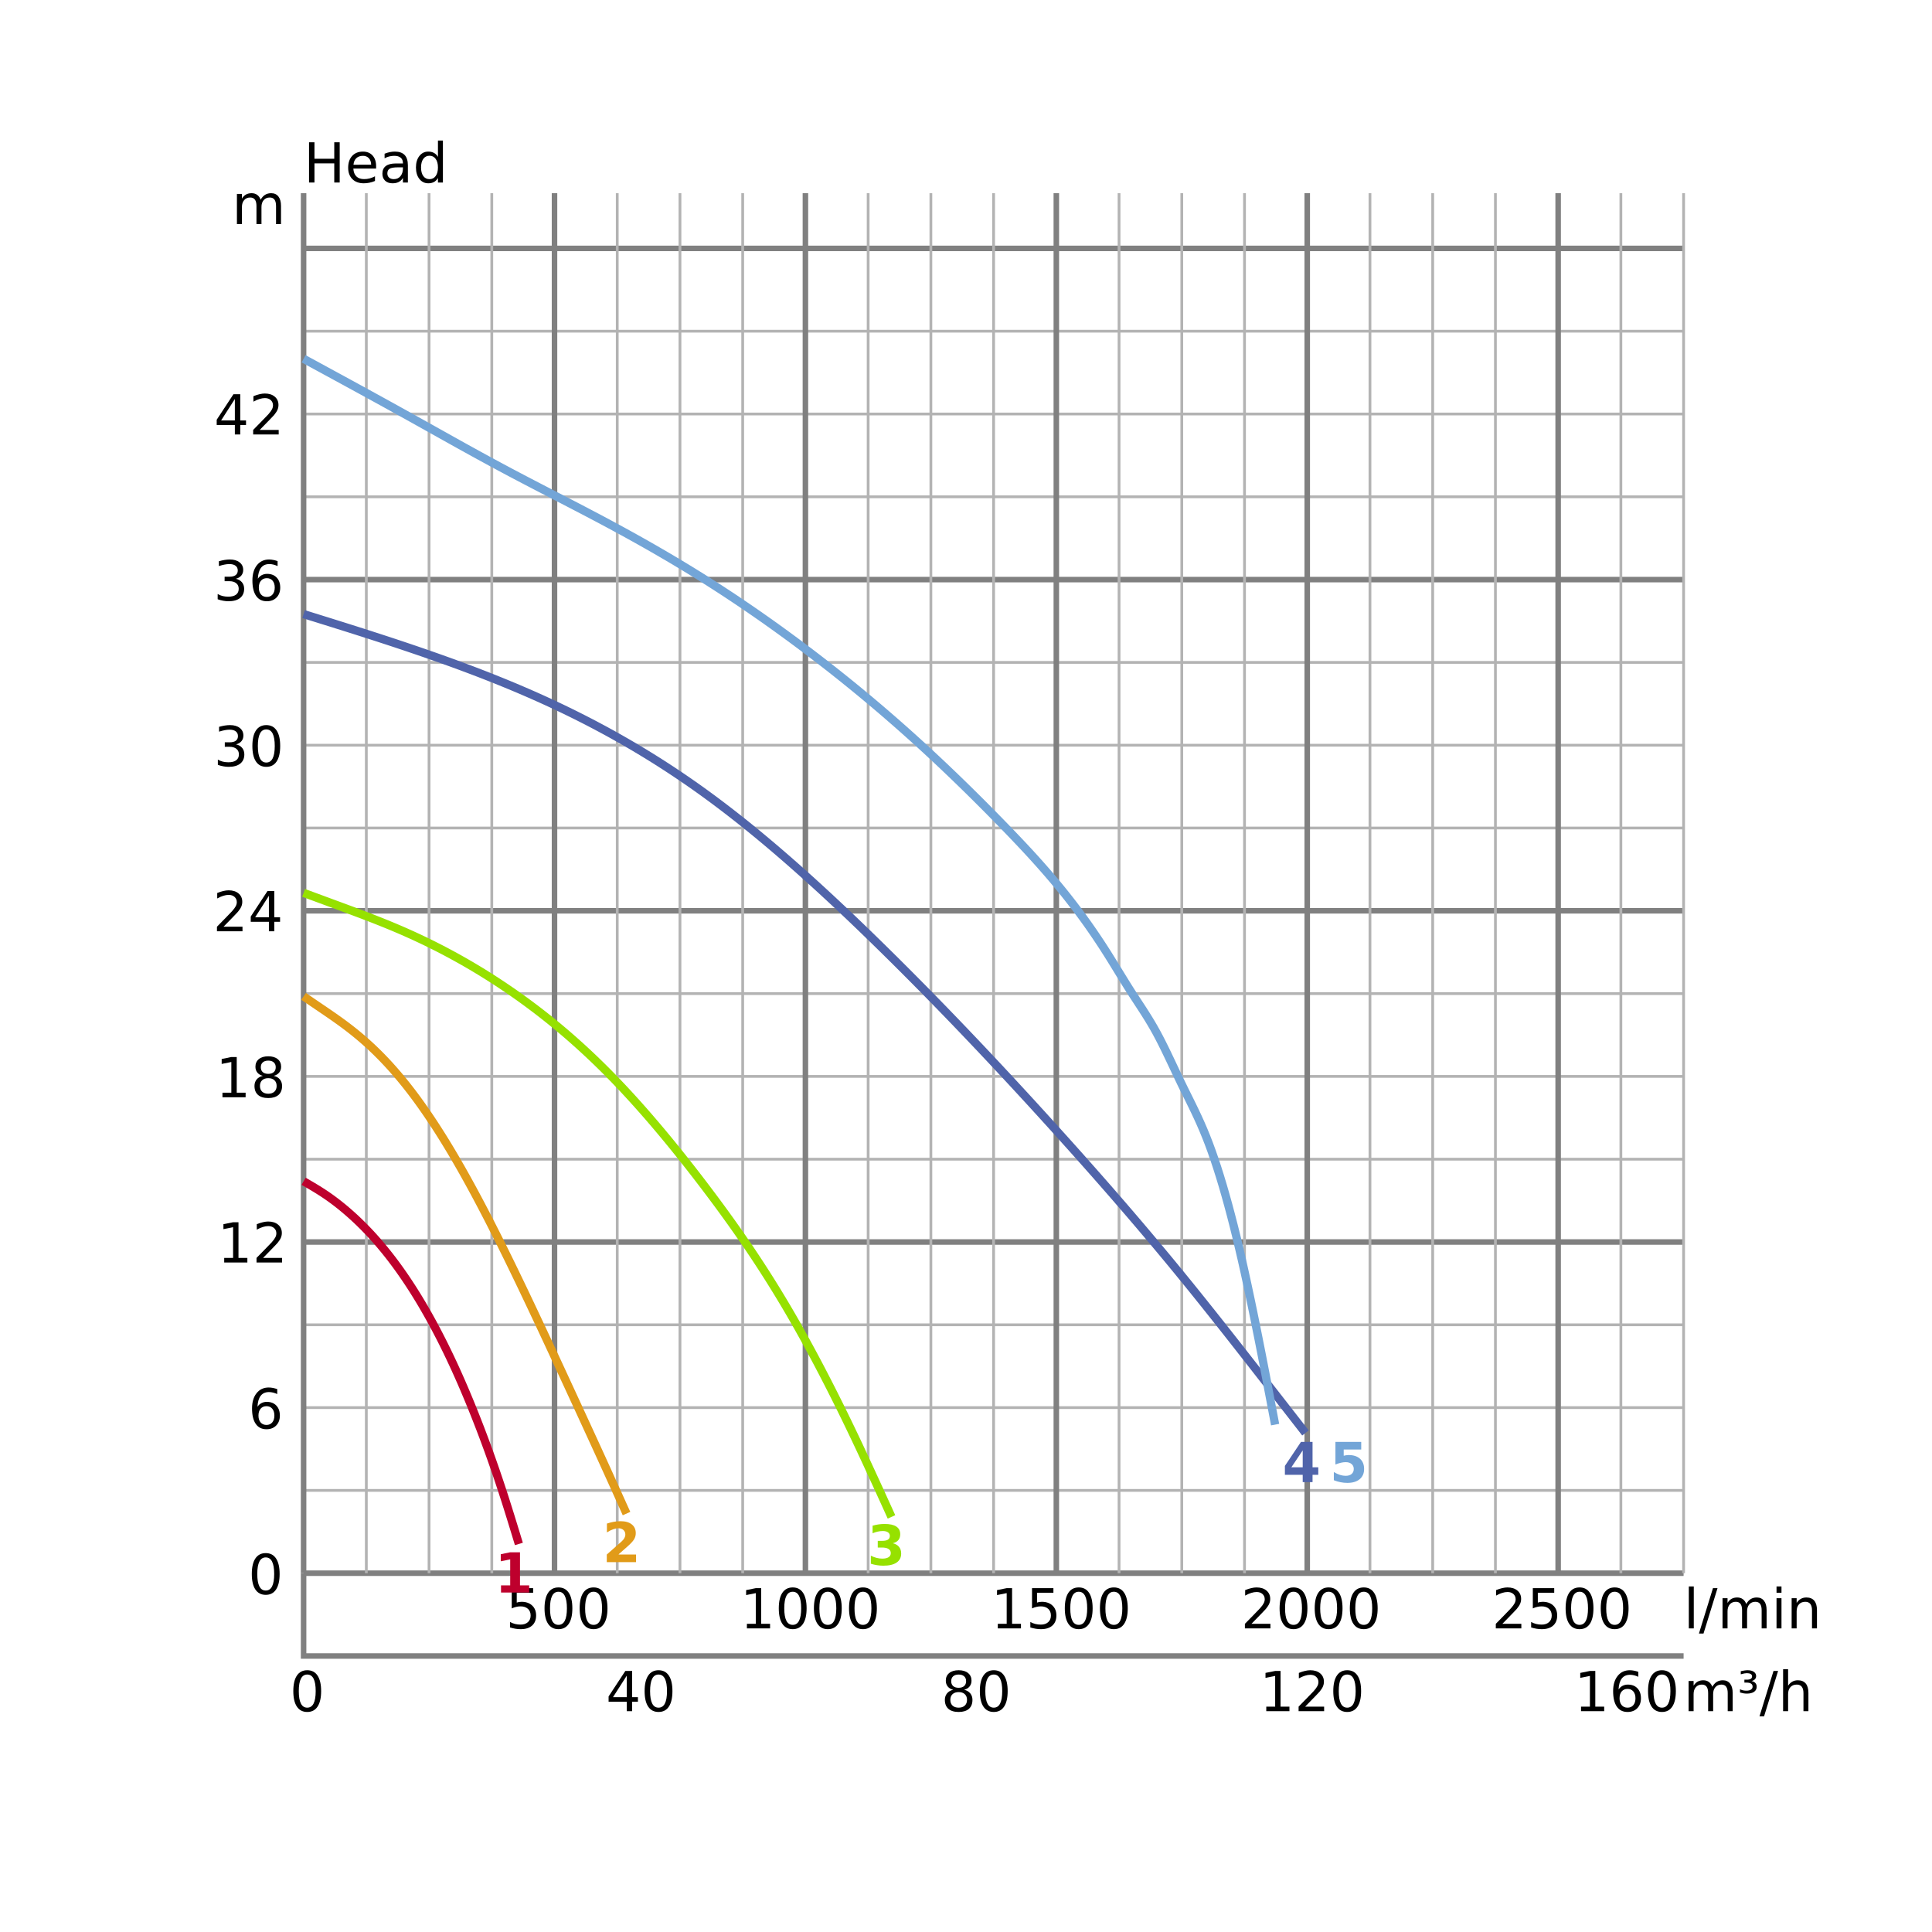 <?xml version="1.0" encoding="UTF-8"?>
<svg xmlns="http://www.w3.org/2000/svg" xmlns:xlink="http://www.w3.org/1999/xlink" width="700pt" height="700pt" viewBox="0 0 700 700" version="1.1">
<defs>
<g>
<symbol overflow="visible" id="glyph0-0">
<path style="stroke:none;" d="M 1 3.531 L 1 -14.109 L 11 -14.109 L 11 3.531 Z M 2.125 2.422 L 9.891 2.422 L 9.891 -12.984 L 2.125 -12.984 Z M 2.125 2.422 "/>
</symbol>
<symbol overflow="visible" id="glyph0-1">
<path style="stroke:none;" d="M 1.969 -14.578 L 3.938 -14.578 L 3.938 -8.609 L 11.109 -8.609 L 11.109 -14.578 L 13.078 -14.578 L 13.078 0 L 11.109 0 L 11.109 -6.938 L 3.938 -6.938 L 3.938 0 L 1.969 0 Z M 1.969 -14.578 "/>
</symbol>
<symbol overflow="visible" id="glyph0-2">
<path style="stroke:none;" d="M 11.234 -5.922 L 11.234 -5.047 L 2.984 -5.047 C 3.055 -3.805 3.426 -2.859 4.094 -2.203 C 4.758 -1.555 5.691 -1.234 6.891 -1.234 C 7.578 -1.234 8.242 -1.316 8.891 -1.484 C 9.535 -1.66 10.18 -1.914 10.828 -2.25 L 10.828 -0.562 C 10.18 -0.281 9.52 -0.07 8.844 0.062 C 8.164 0.207 7.477 0.281 6.781 0.281 C 5.031 0.281 3.645 -0.223 2.625 -1.234 C 1.613 -2.254 1.109 -3.629 1.109 -5.359 C 1.109 -7.148 1.586 -8.57 2.547 -9.625 C 3.516 -10.676 4.82 -11.203 6.469 -11.203 C 7.938 -11.203 9.098 -10.727 9.953 -9.781 C 10.805 -8.832 11.234 -7.547 11.234 -5.922 Z M 9.438 -6.453 C 9.426 -7.43 9.148 -8.211 8.609 -8.797 C 8.078 -9.379 7.367 -9.672 6.484 -9.672 C 5.484 -9.672 4.68 -9.391 4.078 -8.828 C 3.473 -8.266 3.125 -7.469 3.031 -6.438 Z M 9.438 -6.453 "/>
</symbol>
<symbol overflow="visible" id="glyph0-3">
<path style="stroke:none;" d="M 6.859 -5.5 C 5.398 -5.5 4.391 -5.332 3.828 -5 C 3.273 -4.664 3 -4.098 3 -3.297 C 3 -2.66 3.207 -2.156 3.625 -1.781 C 4.051 -1.406 4.625 -1.219 5.344 -1.219 C 6.344 -1.219 7.141 -1.57 7.734 -2.281 C 8.336 -2.988 8.641 -3.926 8.641 -5.094 L 8.641 -5.5 Z M 10.438 -6.234 L 10.438 0 L 8.641 0 L 8.641 -1.656 C 8.234 -1 7.723 -0.508 7.109 -0.188 C 6.492 0.125 5.742 0.281 4.859 0.281 C 3.742 0.281 2.852 -0.031 2.188 -0.656 C 1.531 -1.289 1.203 -2.133 1.203 -3.188 C 1.203 -4.414 1.613 -5.344 2.438 -5.969 C 3.258 -6.594 4.488 -6.906 6.125 -6.906 L 8.641 -6.906 L 8.641 -7.078 C 8.641 -7.91 8.367 -8.551 7.828 -9 C 7.285 -9.445 6.52 -9.672 5.531 -9.672 C 4.906 -9.672 4.297 -9.598 3.703 -9.453 C 3.117 -9.305 2.551 -9.082 2 -8.781 L 2 -10.438 C 2.656 -10.695 3.289 -10.891 3.906 -11.016 C 4.531 -11.141 5.133 -11.203 5.719 -11.203 C 7.301 -11.203 8.484 -10.789 9.266 -9.969 C 10.047 -9.145 10.438 -7.898 10.438 -6.234 Z M 10.438 -6.234 "/>
</symbol>
<symbol overflow="visible" id="glyph0-4">
<path style="stroke:none;" d="M 9.078 -9.281 L 9.078 -15.203 L 10.875 -15.203 L 10.875 0 L 9.078 0 L 9.078 -1.641 C 8.703 -0.992 8.223 -0.508 7.641 -0.188 C 7.066 0.125 6.379 0.281 5.578 0.281 C 4.254 0.281 3.176 -0.242 2.344 -1.297 C 1.52 -2.348 1.109 -3.734 1.109 -5.453 C 1.109 -7.172 1.52 -8.555 2.344 -9.609 C 3.176 -10.672 4.254 -11.203 5.578 -11.203 C 6.379 -11.203 7.066 -11.039 7.641 -10.719 C 8.223 -10.406 8.703 -9.926 9.078 -9.281 Z M 2.953 -5.453 C 2.953 -4.141 3.223 -3.102 3.766 -2.344 C 4.316 -1.594 5.066 -1.219 6.016 -1.219 C 6.961 -1.219 7.707 -1.594 8.25 -2.344 C 8.801 -3.102 9.078 -4.141 9.078 -5.453 C 9.078 -6.773 8.801 -7.812 8.25 -8.562 C 7.707 -9.32 6.961 -9.703 6.016 -9.703 C 5.066 -9.703 4.316 -9.32 3.766 -8.562 C 3.223 -7.812 2.953 -6.773 2.953 -5.453 Z M 2.953 -5.453 "/>
</symbol>
<symbol overflow="visible" id="glyph0-5">
<path style="stroke:none;" d="M 6.359 -13.281 C 5.336 -13.281 4.57 -12.781 4.062 -11.781 C 3.551 -10.781 3.297 -9.281 3.297 -7.281 C 3.297 -5.281 3.551 -3.781 4.062 -2.781 C 4.57 -1.781 5.336 -1.281 6.359 -1.281 C 7.379 -1.281 8.145 -1.781 8.656 -2.781 C 9.164 -3.781 9.422 -5.281 9.422 -7.281 C 9.422 -9.281 9.164 -10.781 8.656 -11.781 C 8.145 -12.781 7.379 -13.281 6.359 -13.281 Z M 6.359 -14.844 C 7.992 -14.844 9.238 -14.195 10.094 -12.906 C 10.957 -11.613 11.391 -9.738 11.391 -7.281 C 11.391 -4.82 10.957 -2.945 10.094 -1.656 C 9.238 -0.363 7.992 0.281 6.359 0.281 C 4.723 0.281 3.473 -0.363 2.609 -1.656 C 1.742 -2.945 1.312 -4.82 1.312 -7.281 C 1.312 -9.738 1.742 -11.613 2.609 -12.906 C 3.473 -14.195 4.723 -14.844 6.359 -14.844 Z M 6.359 -14.844 "/>
</symbol>
<symbol overflow="visible" id="glyph0-6">
<path style="stroke:none;" d="M 6.609 -8.078 C 5.723 -8.078 5.02 -7.773 4.5 -7.172 C 3.977 -6.566 3.719 -5.734 3.719 -4.672 C 3.719 -3.629 3.977 -2.801 4.5 -2.188 C 5.02 -1.582 5.723 -1.281 6.609 -1.281 C 7.492 -1.281 8.191 -1.582 8.703 -2.188 C 9.223 -2.801 9.484 -3.629 9.484 -4.672 C 9.484 -5.734 9.223 -6.566 8.703 -7.172 C 8.191 -7.773 7.492 -8.078 6.609 -8.078 Z M 10.516 -14.266 L 10.516 -12.469 C 10.023 -12.695 9.523 -12.875 9.016 -13 C 8.516 -13.125 8.016 -13.188 7.516 -13.188 C 6.211 -13.188 5.219 -12.742 4.531 -11.859 C 3.844 -10.984 3.453 -9.656 3.359 -7.875 C 3.742 -8.445 4.223 -8.883 4.797 -9.188 C 5.379 -9.488 6.02 -9.641 6.719 -9.641 C 8.188 -9.641 9.344 -9.191 10.188 -8.297 C 11.039 -7.41 11.469 -6.203 11.469 -4.672 C 11.469 -3.18 11.023 -1.984 10.141 -1.078 C 9.254 -0.172 8.078 0.281 6.609 0.281 C 4.922 0.281 3.629 -0.363 2.734 -1.656 C 1.836 -2.945 1.391 -4.82 1.391 -7.281 C 1.391 -9.582 1.938 -11.414 3.031 -12.781 C 4.125 -14.156 5.594 -14.844 7.438 -14.844 C 7.938 -14.844 8.438 -14.789 8.938 -14.688 C 9.445 -14.594 9.973 -14.453 10.516 -14.266 Z M 10.516 -14.266 "/>
</symbol>
<symbol overflow="visible" id="glyph0-7">
<path style="stroke:none;" d="M 2.484 -1.656 L 5.703 -1.656 L 5.703 -12.781 L 2.203 -12.078 L 2.203 -13.875 L 5.688 -14.578 L 7.656 -14.578 L 7.656 -1.656 L 10.875 -1.656 L 10.875 0 L 2.484 0 Z M 2.484 -1.656 "/>
</symbol>
<symbol overflow="visible" id="glyph0-8">
<path style="stroke:none;" d="M 3.844 -1.656 L 10.719 -1.656 L 10.719 0 L 1.469 0 L 1.469 -1.656 C 2.219 -2.438 3.238 -3.477 4.531 -4.781 C 5.82 -6.082 6.633 -6.926 6.969 -7.312 C 7.594 -8.02 8.031 -8.617 8.281 -9.109 C 8.531 -9.598 8.656 -10.082 8.656 -10.562 C 8.656 -11.332 8.383 -11.961 7.844 -12.453 C 7.301 -12.941 6.594 -13.188 5.719 -13.188 C 5.102 -13.188 4.453 -13.078 3.766 -12.859 C 3.078 -12.648 2.344 -12.328 1.562 -11.891 L 1.562 -13.875 C 2.352 -14.195 3.094 -14.438 3.781 -14.594 C 4.477 -14.758 5.113 -14.844 5.688 -14.844 C 7.195 -14.844 8.398 -14.461 9.297 -13.703 C 10.191 -12.953 10.641 -11.945 10.641 -10.688 C 10.641 -10.082 10.523 -9.508 10.297 -8.969 C 10.078 -8.438 9.672 -7.805 9.078 -7.078 C 8.922 -6.891 8.406 -6.344 7.531 -5.438 C 6.656 -4.539 5.426 -3.281 3.844 -1.656 Z M 3.844 -1.656 "/>
</symbol>
<symbol overflow="visible" id="glyph0-9">
<path style="stroke:none;" d="M 6.359 -6.922 C 5.422 -6.922 4.68 -6.672 4.141 -6.172 C 3.609 -5.672 3.344 -4.984 3.344 -4.109 C 3.344 -3.223 3.609 -2.531 4.141 -2.031 C 4.68 -1.531 5.422 -1.281 6.359 -1.281 C 7.297 -1.281 8.035 -1.531 8.578 -2.031 C 9.117 -2.539 9.391 -3.234 9.391 -4.109 C 9.391 -4.984 9.117 -5.672 8.578 -6.172 C 8.047 -6.672 7.305 -6.922 6.359 -6.922 Z M 4.391 -7.766 C 3.535 -7.973 2.875 -8.363 2.406 -8.938 C 1.938 -9.52 1.703 -10.227 1.703 -11.062 C 1.703 -12.227 2.113 -13.148 2.938 -13.828 C 3.77 -14.504 4.91 -14.844 6.359 -14.844 C 7.805 -14.844 8.941 -14.504 9.766 -13.828 C 10.598 -13.148 11.016 -12.227 11.016 -11.062 C 11.016 -10.227 10.773 -9.52 10.297 -8.938 C 9.828 -8.363 9.176 -7.973 8.344 -7.766 C 9.289 -7.547 10.031 -7.113 10.562 -6.469 C 11.094 -5.82 11.359 -5.035 11.359 -4.109 C 11.359 -2.691 10.926 -1.602 10.062 -0.844 C 9.195 -0.094 7.961 0.281 6.359 0.281 C 4.754 0.281 3.52 -0.094 2.656 -0.844 C 1.789 -1.602 1.359 -2.691 1.359 -4.109 C 1.359 -5.035 1.625 -5.82 2.156 -6.469 C 2.688 -7.113 3.43 -7.547 4.391 -7.766 Z M 3.656 -10.875 C 3.656 -10.125 3.891 -9.535 4.359 -9.109 C 4.836 -8.691 5.504 -8.484 6.359 -8.484 C 7.203 -8.484 7.863 -8.691 8.344 -9.109 C 8.82 -9.535 9.062 -10.125 9.062 -10.875 C 9.062 -11.633 8.82 -12.223 8.344 -12.641 C 7.863 -13.066 7.203 -13.281 6.359 -13.281 C 5.504 -13.281 4.836 -13.066 4.359 -12.641 C 3.891 -12.223 3.656 -11.633 3.656 -10.875 Z M 3.656 -10.875 "/>
</symbol>
<symbol overflow="visible" id="glyph0-10">
<path style="stroke:none;" d="M 7.562 -12.859 L 2.578 -5.078 L 7.562 -5.078 Z M 7.047 -14.578 L 9.516 -14.578 L 9.516 -5.078 L 11.609 -5.078 L 11.609 -3.438 L 9.516 -3.438 L 9.516 0 L 7.562 0 L 7.562 -3.438 L 0.984 -3.438 L 0.984 -5.344 Z M 7.047 -14.578 "/>
</symbol>
<symbol overflow="visible" id="glyph0-11">
<path style="stroke:none;" d="M 8.109 -7.859 C 9.055 -7.66 9.797 -7.238 10.328 -6.594 C 10.859 -5.957 11.125 -5.172 11.125 -4.234 C 11.125 -2.797 10.629 -1.68 9.641 -0.891 C 8.648 -0.109 7.242 0.281 5.422 0.281 C 4.805 0.281 4.176 0.219 3.531 0.094 C 2.883 -0.02 2.219 -0.195 1.531 -0.438 L 1.531 -2.344 C 2.07 -2.02 2.664 -1.773 3.312 -1.609 C 3.969 -1.453 4.648 -1.375 5.359 -1.375 C 6.598 -1.375 7.539 -1.617 8.188 -2.109 C 8.832 -2.598 9.156 -3.305 9.156 -4.234 C 9.156 -5.098 8.852 -5.77 8.25 -6.25 C 7.656 -6.738 6.82 -6.984 5.75 -6.984 L 4.047 -6.984 L 4.047 -8.609 L 5.828 -8.609 C 6.797 -8.609 7.535 -8.801 8.047 -9.188 C 8.555 -9.57 8.812 -10.129 8.812 -10.859 C 8.812 -11.609 8.547 -12.18 8.016 -12.578 C 7.492 -12.984 6.738 -13.188 5.75 -13.188 C 5.207 -13.188 4.625 -13.125 4 -13 C 3.383 -12.883 2.707 -12.707 1.969 -12.469 L 1.969 -14.219 C 2.719 -14.426 3.414 -14.582 4.062 -14.688 C 4.719 -14.789 5.336 -14.844 5.922 -14.844 C 7.422 -14.844 8.602 -14.5 9.469 -13.812 C 10.344 -13.133 10.781 -12.219 10.781 -11.062 C 10.781 -10.258 10.547 -9.578 10.078 -9.016 C 9.617 -8.461 8.961 -8.078 8.109 -7.859 Z M 8.109 -7.859 "/>
</symbol>
<symbol overflow="visible" id="glyph0-12">
<path style="stroke:none;" d="M 10.406 -8.844 C 10.852 -9.645 11.391 -10.238 12.016 -10.625 C 12.641 -11.008 13.375 -11.203 14.219 -11.203 C 15.352 -11.203 16.227 -10.801 16.844 -10 C 17.469 -9.207 17.781 -8.078 17.781 -6.609 L 17.781 0 L 15.984 0 L 15.984 -6.547 C 15.984 -7.586 15.797 -8.363 15.422 -8.875 C 15.047 -9.383 14.477 -9.641 13.719 -9.641 C 12.789 -9.641 12.055 -9.328 11.516 -8.703 C 10.973 -8.086 10.703 -7.25 10.703 -6.188 L 10.703 0 L 8.891 0 L 8.891 -6.547 C 8.891 -7.598 8.703 -8.375 8.328 -8.875 C 7.961 -9.383 7.395 -9.641 6.625 -9.641 C 5.707 -9.641 4.977 -9.328 4.438 -8.703 C 3.895 -8.086 3.625 -7.25 3.625 -6.188 L 3.625 0 L 1.812 0 L 1.812 -10.938 L 3.625 -10.938 L 3.625 -9.234 C 4.031 -9.91 4.52 -10.406 5.094 -10.719 C 5.664 -11.039 6.348 -11.203 7.141 -11.203 C 7.93 -11.203 8.602 -11 9.156 -10.594 C 9.719 -10.188 10.133 -9.602 10.406 -8.844 Z M 10.406 -8.844 "/>
</symbol>
<symbol overflow="visible" id="glyph0-13">
<path style="stroke:none;" d="M 2.156 -14.578 L 9.906 -14.578 L 9.906 -12.922 L 3.969 -12.922 L 3.969 -9.344 C 4.25 -9.445 4.531 -9.52 4.812 -9.562 C 5.102 -9.613 5.395 -9.641 5.688 -9.641 C 7.312 -9.641 8.598 -9.191 9.547 -8.297 C 10.504 -7.41 10.984 -6.203 10.984 -4.672 C 10.984 -3.109 10.492 -1.891 9.516 -1.016 C 8.535 -0.148 7.156 0.281 5.375 0.281 C 4.77 0.281 4.148 0.227 3.516 0.125 C 2.879 0.02 2.223 -0.133 1.547 -0.344 L 1.547 -2.328 C 2.129 -2.004 2.734 -1.766 3.359 -1.609 C 3.984 -1.453 4.645 -1.375 5.344 -1.375 C 6.469 -1.375 7.359 -1.672 8.016 -2.266 C 8.672 -2.859 9 -3.66 9 -4.672 C 9 -5.691 8.672 -6.5 8.016 -7.094 C 7.359 -7.688 6.469 -7.984 5.344 -7.984 C 4.812 -7.984 4.285 -7.922 3.766 -7.797 C 3.242 -7.68 2.707 -7.5 2.156 -7.25 Z M 2.156 -14.578 "/>
</symbol>
<symbol overflow="visible" id="glyph0-14">
<path style="stroke:none;" d="M 1.891 -15.203 L 3.688 -15.203 L 3.688 0 L 1.891 0 Z M 1.891 -15.203 "/>
</symbol>
<symbol overflow="visible" id="glyph0-15">
<path style="stroke:none;" d="M 5.078 -14.578 L 6.734 -14.578 L 1.656 1.859 L 0 1.859 Z M 5.078 -14.578 "/>
</symbol>
<symbol overflow="visible" id="glyph0-16">
<path style="stroke:none;" d="M 1.891 -10.938 L 3.688 -10.938 L 3.688 0 L 1.891 0 Z M 1.891 -15.203 L 3.688 -15.203 L 3.688 -12.922 L 1.891 -12.922 Z M 1.891 -15.203 "/>
</symbol>
<symbol overflow="visible" id="glyph0-17">
<path style="stroke:none;" d="M 10.984 -6.609 L 10.984 0 L 9.188 0 L 9.188 -6.547 C 9.188 -7.578 8.984 -8.348 8.578 -8.859 C 8.172 -9.379 7.566 -9.641 6.766 -9.641 C 5.785 -9.641 5.016 -9.328 4.453 -8.703 C 3.898 -8.086 3.625 -7.25 3.625 -6.188 L 3.625 0 L 1.812 0 L 1.812 -10.938 L 3.625 -10.938 L 3.625 -9.234 C 4.051 -9.891 4.555 -10.379 5.141 -10.703 C 5.723 -11.035 6.395 -11.203 7.156 -11.203 C 8.414 -11.203 9.367 -10.812 10.016 -10.031 C 10.66 -9.258 10.984 -8.117 10.984 -6.609 Z M 10.984 -6.609 "/>
</symbol>
<symbol overflow="visible" id="glyph0-18">
<path style="stroke:none;" d="M 5.125 -10.938 C 5.719 -10.82 6.176 -10.586 6.5 -10.234 C 6.832 -9.879 7 -9.43 7 -8.891 C 7 -8.086 6.688 -7.469 6.062 -7.031 C 5.445 -6.594 4.566 -6.375 3.422 -6.375 C 3.047 -6.375 2.656 -6.406 2.25 -6.469 C 1.844 -6.539 1.41 -6.645 0.953 -6.781 L 0.953 -7.953 C 1.297 -7.785 1.66 -7.656 2.047 -7.562 C 2.43 -7.477 2.844 -7.438 3.281 -7.438 C 3.988 -7.438 4.535 -7.566 4.922 -7.828 C 5.316 -8.086 5.516 -8.441 5.516 -8.891 C 5.516 -9.379 5.332 -9.742 4.969 -9.984 C 4.613 -10.234 4.082 -10.359 3.375 -10.359 L 2.547 -10.359 L 2.547 -11.422 L 3.453 -11.422 C 4.066 -11.422 4.531 -11.52 4.844 -11.719 C 5.164 -11.926 5.328 -12.227 5.328 -12.625 C 5.328 -13 5.16 -13.285 4.828 -13.484 C 4.504 -13.68 4.035 -13.781 3.422 -13.781 C 3.16 -13.781 2.863 -13.75 2.531 -13.688 C 2.195 -13.633 1.766 -13.531 1.234 -13.375 L 1.234 -14.5 C 1.711 -14.613 2.16 -14.695 2.578 -14.75 C 2.992 -14.812 3.379 -14.844 3.734 -14.844 C 4.672 -14.844 5.414 -14.648 5.969 -14.266 C 6.52 -13.879 6.797 -13.363 6.797 -12.719 C 6.797 -12.27 6.648 -11.891 6.359 -11.578 C 6.066 -11.266 5.656 -11.051 5.125 -10.938 Z M 5.125 -10.938 "/>
</symbol>
<symbol overflow="visible" id="glyph0-19">
<path style="stroke:none;" d="M 10.984 -6.609 L 10.984 0 L 9.188 0 L 9.188 -6.547 C 9.188 -7.578 8.984 -8.348 8.578 -8.859 C 8.172 -9.379 7.566 -9.641 6.766 -9.641 C 5.785 -9.641 5.016 -9.328 4.453 -8.703 C 3.898 -8.086 3.625 -7.25 3.625 -6.188 L 3.625 0 L 1.812 0 L 1.812 -15.203 L 3.625 -15.203 L 3.625 -9.234 C 4.051 -9.891 4.555 -10.379 5.141 -10.703 C 5.723 -11.035 6.395 -11.203 7.156 -11.203 C 8.414 -11.203 9.367 -10.812 10.016 -10.031 C 10.66 -9.258 10.984 -8.117 10.984 -6.609 Z M 10.984 -6.609 "/>
</symbol>
<symbol overflow="visible" id="glyph1-0">
<path style="stroke:none;" d="M 1 3.531 L 1 -14.109 L 11 -14.109 L 11 3.531 Z M 2.125 2.422 L 9.891 2.422 L 9.891 -12.984 L 2.125 -12.984 Z M 2.125 2.422 "/>
</symbol>
<symbol overflow="visible" id="glyph1-1">
<path style="stroke:none;" d="M 2.344 -2.594 L 5.672 -2.594 L 5.672 -12.016 L 2.25 -11.312 L 2.25 -13.875 L 5.641 -14.578 L 9.219 -14.578 L 9.219 -2.594 L 12.547 -2.594 L 12.547 0 L 2.344 0 Z M 2.344 -2.594 "/>
</symbol>
<symbol overflow="visible" id="glyph1-2">
<path style="stroke:none;" d="M 5.766 -2.766 L 12.172 -2.766 L 12.172 0 L 1.578 0 L 1.578 -2.766 L 6.906 -7.469 C 7.383 -7.895 7.734 -8.312 7.953 -8.719 C 8.18 -9.133 8.297 -9.562 8.297 -10 C 8.297 -10.688 8.066 -11.238 7.609 -11.656 C 7.148 -12.07 6.539 -12.281 5.781 -12.281 C 5.195 -12.281 4.555 -12.156 3.859 -11.906 C 3.16 -11.656 2.414 -11.281 1.625 -10.781 L 1.625 -13.984 C 2.469 -14.266 3.301 -14.477 4.125 -14.625 C 4.957 -14.77 5.77 -14.844 6.562 -14.844 C 8.312 -14.844 9.664 -14.457 10.625 -13.688 C 11.594 -12.926 12.078 -11.859 12.078 -10.484 C 12.078 -9.68 11.867 -8.938 11.453 -8.25 C 11.047 -7.57 10.188 -6.656 8.875 -5.5 Z M 5.766 -2.766 "/>
</symbol>
<symbol overflow="visible" id="glyph1-3">
<path style="stroke:none;" d="M 9.312 -7.859 C 10.301 -7.609 11.051 -7.164 11.562 -6.531 C 12.07 -5.906 12.328 -5.109 12.328 -4.141 C 12.328 -2.691 11.77 -1.594 10.656 -0.844 C 9.551 -0.094 7.941 0.281 5.828 0.281 C 5.078 0.281 4.32 0.219 3.562 0.094 C 2.812 -0.02 2.07 -0.195 1.344 -0.438 L 1.344 -3.344 C 2.039 -2.988 2.734 -2.723 3.422 -2.547 C 4.117 -2.367 4.805 -2.281 5.484 -2.281 C 6.473 -2.281 7.234 -2.453 7.766 -2.797 C 8.297 -3.141 8.562 -3.633 8.562 -4.281 C 8.562 -4.945 8.289 -5.445 7.75 -5.781 C 7.207 -6.125 6.406 -6.297 5.344 -6.297 L 3.844 -6.297 L 3.844 -8.719 L 5.422 -8.719 C 6.367 -8.719 7.07 -8.863 7.531 -9.156 C 7.988 -9.457 8.219 -9.91 8.219 -10.516 C 8.219 -11.078 7.992 -11.508 7.547 -11.812 C 7.098 -12.125 6.461 -12.281 5.641 -12.281 C 5.035 -12.281 4.422 -12.207 3.797 -12.062 C 3.18 -11.926 2.57 -11.727 1.969 -11.469 L 1.969 -14.219 C 2.707 -14.426 3.441 -14.582 4.172 -14.688 C 4.898 -14.789 5.613 -14.844 6.312 -14.844 C 8.207 -14.844 9.625 -14.531 10.562 -13.906 C 11.508 -13.289 11.984 -12.359 11.984 -11.109 C 11.984 -10.254 11.758 -9.551 11.312 -9 C 10.863 -8.457 10.195 -8.078 9.312 -7.859 Z M 9.312 -7.859 "/>
</symbol>
<symbol overflow="visible" id="glyph1-4">
<path style="stroke:none;" d="M 7.359 -11.484 L 3.25 -5.375 L 7.359 -5.375 Z M 6.734 -14.578 L 10.922 -14.578 L 10.922 -5.375 L 13 -5.375 L 13 -2.656 L 10.922 -2.656 L 10.922 0 L 7.359 0 L 7.359 -2.656 L 0.906 -2.656 L 0.906 -5.875 Z M 6.734 -14.578 "/>
</symbol>
<symbol overflow="visible" id="glyph1-5">
<path style="stroke:none;" d="M 2.125 -14.578 L 11.469 -14.578 L 11.469 -11.812 L 5.125 -11.812 L 5.125 -9.562 C 5.406 -9.633 5.691 -9.691 5.984 -9.734 C 6.273 -9.785 6.578 -9.812 6.891 -9.812 C 8.66 -9.812 10.039 -9.363 11.031 -8.469 C 12.02 -7.582 12.516 -6.344 12.516 -4.75 C 12.516 -3.176 11.973 -1.941 10.891 -1.047 C 9.816 -0.16 8.328 0.281 6.422 0.281 C 5.586 0.281 4.766 0.195 3.953 0.031 C 3.148 -0.125 2.348 -0.363 1.547 -0.688 L 1.547 -3.641 C 2.336 -3.18 3.086 -2.836 3.797 -2.609 C 4.516 -2.391 5.191 -2.281 5.828 -2.281 C 6.734 -2.281 7.445 -2.5 7.969 -2.938 C 8.5 -3.383 8.766 -3.988 8.766 -4.75 C 8.766 -5.52 8.5 -6.125 7.969 -6.562 C 7.445 -7.008 6.734 -7.234 5.828 -7.234 C 5.285 -7.234 4.707 -7.16 4.094 -7.016 C 3.477 -6.879 2.82 -6.664 2.125 -6.375 Z M 2.125 -14.578 "/>
</symbol>
</g>
</defs>
<g id="surface16">
<rect x="0" y="0" width="700" height="700" style="fill:rgb(100%,100%,100%);fill-opacity:1;stroke:none;"/>
<g style="fill:rgb(0%,0%,0%);fill-opacity:1;">
  <use xlink:href="#glyph0-1" x="110" y="66.129"/>
  <use xlink:href="#glyph0-2" x="125.039" y="66.129"/>
  <use xlink:href="#glyph0-3" x="137.344" y="66.129"/>
  <use xlink:href="#glyph0-4" x="149.6" y="66.129"/>
</g>
<path style="fill:none;stroke-width:2;stroke-linecap:butt;stroke-linejoin:miter;stroke:rgb(50%,50%,50%);stroke-opacity:1;stroke-miterlimit:10;" d="M 110 570 L 610 570 "/>
<g style="fill:rgb(0%,0%,0%);fill-opacity:1;">
  <use xlink:href="#glyph0-5" x="89.922" y="577.562"/>
</g>
<path style="fill:none;stroke-width:1;stroke-linecap:butt;stroke-linejoin:miter;stroke:rgb(70%,70%,70%);stroke-opacity:1;stroke-miterlimit:10;" d="M 110 540 L 610 540 "/>
<path style="fill:none;stroke-width:1;stroke-linecap:butt;stroke-linejoin:miter;stroke:rgb(70%,70%,70%);stroke-opacity:1;stroke-miterlimit:10;" d="M 110 510 L 610 510 "/>
<g style="fill:rgb(0%,0%,0%);fill-opacity:1;">
  <use xlink:href="#glyph0-6" x="89.93" y="517.562"/>
</g>
<path style="fill:none;stroke-width:1;stroke-linecap:butt;stroke-linejoin:miter;stroke:rgb(70%,70%,70%);stroke-opacity:1;stroke-miterlimit:10;" d="M 110 480 L 610 480 "/>
<path style="fill:none;stroke-width:2;stroke-linecap:butt;stroke-linejoin:miter;stroke:rgb(50%,50%,50%);stroke-opacity:1;stroke-miterlimit:10;" d="M 110 450 L 610 450 "/>
<g style="fill:rgb(0%,0%,0%);fill-opacity:1;">
  <use xlink:href="#glyph0-7" x="78.75" y="457.422"/>
  <use xlink:href="#glyph0-8" x="91.475" y="457.422"/>
</g>
<path style="fill:none;stroke-width:1;stroke-linecap:butt;stroke-linejoin:miter;stroke:rgb(70%,70%,70%);stroke-opacity:1;stroke-miterlimit:10;" d="M 110 420 L 610 420 "/>
<path style="fill:none;stroke-width:1;stroke-linecap:butt;stroke-linejoin:miter;stroke:rgb(70%,70%,70%);stroke-opacity:1;stroke-miterlimit:10;" d="M 110 390 L 610 390 "/>
<g style="fill:rgb(0%,0%,0%);fill-opacity:1;">
  <use xlink:href="#glyph0-7" x="78.117" y="397.562"/>
  <use xlink:href="#glyph0-9" x="90.842" y="397.562"/>
</g>
<path style="fill:none;stroke-width:1;stroke-linecap:butt;stroke-linejoin:miter;stroke:rgb(70%,70%,70%);stroke-opacity:1;stroke-miterlimit:10;" d="M 110 360 L 610 360 "/>
<path style="fill:none;stroke-width:2;stroke-linecap:butt;stroke-linejoin:miter;stroke:rgb(50%,50%,50%);stroke-opacity:1;stroke-miterlimit:10;" d="M 110 330 L 610 330 "/>
<g style="fill:rgb(0%,0%,0%);fill-opacity:1;">
  <use xlink:href="#glyph0-8" x="77.141" y="337.422"/>
  <use xlink:href="#glyph0-10" x="89.865" y="337.422"/>
</g>
<path style="fill:none;stroke-width:1;stroke-linecap:butt;stroke-linejoin:miter;stroke:rgb(70%,70%,70%);stroke-opacity:1;stroke-miterlimit:10;" d="M 110 300 L 610 300 "/>
<path style="fill:none;stroke-width:1;stroke-linecap:butt;stroke-linejoin:miter;stroke:rgb(70%,70%,70%);stroke-opacity:1;stroke-miterlimit:10;" d="M 110 270 L 610 270 "/>
<g style="fill:rgb(0%,0%,0%);fill-opacity:1;">
  <use xlink:href="#glyph0-11" x="77.402" y="277.562"/>
  <use xlink:href="#glyph0-5" x="90.127" y="277.562"/>
</g>
<path style="fill:none;stroke-width:1;stroke-linecap:butt;stroke-linejoin:miter;stroke:rgb(70%,70%,70%);stroke-opacity:1;stroke-miterlimit:10;" d="M 110 240 L 610 240 "/>
<path style="fill:none;stroke-width:2;stroke-linecap:butt;stroke-linejoin:miter;stroke:rgb(50%,50%,50%);stroke-opacity:1;stroke-miterlimit:10;" d="M 110 210 L 610 210 "/>
<g style="fill:rgb(0%,0%,0%);fill-opacity:1;">
  <use xlink:href="#glyph0-11" x="77.336" y="217.562"/>
  <use xlink:href="#glyph0-6" x="90.061" y="217.562"/>
</g>
<path style="fill:none;stroke-width:1;stroke-linecap:butt;stroke-linejoin:miter;stroke:rgb(70%,70%,70%);stroke-opacity:1;stroke-miterlimit:10;" d="M 110 180 L 610 180 "/>
<path style="fill:none;stroke-width:1;stroke-linecap:butt;stroke-linejoin:miter;stroke:rgb(70%,70%,70%);stroke-opacity:1;stroke-miterlimit:10;" d="M 110 150 L 610 150 "/>
<g style="fill:rgb(0%,0%,0%);fill-opacity:1;">
  <use xlink:href="#glyph0-10" x="77.531" y="157.422"/>
  <use xlink:href="#glyph0-8" x="90.256" y="157.422"/>
</g>
<path style="fill:none;stroke-width:1;stroke-linecap:butt;stroke-linejoin:miter;stroke:rgb(70%,70%,70%);stroke-opacity:1;stroke-miterlimit:10;" d="M 110 120 L 610 120 "/>
<path style="fill:none;stroke-width:2;stroke-linecap:butt;stroke-linejoin:miter;stroke:rgb(50%,50%,50%);stroke-opacity:1;stroke-miterlimit:10;" d="M 110 90 L 610 90 "/>
<g style="fill:rgb(0%,0%,0%);fill-opacity:1;">
  <use xlink:href="#glyph0-12" x="84.031" y="81.203"/>
</g>
<path style="fill:none;stroke-width:2;stroke-linecap:butt;stroke-linejoin:miter;stroke:rgb(50%,50%,50%);stroke-opacity:1;stroke-miterlimit:10;" d="M 110 570 L 110 70 "/>
<path style="fill:none;stroke-width:1;stroke-linecap:butt;stroke-linejoin:miter;stroke:rgb(70%,70%,70%);stroke-opacity:1;stroke-miterlimit:10;" d="M 132.727 570 L 132.727 70 "/>
<path style="fill:none;stroke-width:1;stroke-linecap:butt;stroke-linejoin:miter;stroke:rgb(70%,70%,70%);stroke-opacity:1;stroke-miterlimit:10;" d="M 155.453 570 L 155.453 70 "/>
<path style="fill:none;stroke-width:1;stroke-linecap:butt;stroke-linejoin:miter;stroke:rgb(70%,70%,70%);stroke-opacity:1;stroke-miterlimit:10;" d="M 178.184 570 L 178.184 70 "/>
<path style="fill:none;stroke-width:2;stroke-linecap:butt;stroke-linejoin:miter;stroke:rgb(50%,50%,50%);stroke-opacity:1;stroke-miterlimit:10;" d="M 200.91 570 L 200.91 70 "/>
<path style="fill:none;stroke-width:1;stroke-linecap:butt;stroke-linejoin:miter;stroke:rgb(70%,70%,70%);stroke-opacity:1;stroke-miterlimit:10;" d="M 223.637 570 L 223.637 70 "/>
<path style="fill:none;stroke-width:1;stroke-linecap:butt;stroke-linejoin:miter;stroke:rgb(70%,70%,70%);stroke-opacity:1;stroke-miterlimit:10;" d="M 246.363 570 L 246.363 70 "/>
<path style="fill:none;stroke-width:1;stroke-linecap:butt;stroke-linejoin:miter;stroke:rgb(70%,70%,70%);stroke-opacity:1;stroke-miterlimit:10;" d="M 269.09 570 L 269.09 70 "/>
<path style="fill:none;stroke-width:2;stroke-linecap:butt;stroke-linejoin:miter;stroke:rgb(50%,50%,50%);stroke-opacity:1;stroke-miterlimit:10;" d="M 291.816 570 L 291.816 70 "/>
<path style="fill:none;stroke-width:1;stroke-linecap:butt;stroke-linejoin:miter;stroke:rgb(70%,70%,70%);stroke-opacity:1;stroke-miterlimit:10;" d="M 314.547 570 L 314.547 70 "/>
<path style="fill:none;stroke-width:1;stroke-linecap:butt;stroke-linejoin:miter;stroke:rgb(70%,70%,70%);stroke-opacity:1;stroke-miterlimit:10;" d="M 337.273 570 L 337.273 70 "/>
<path style="fill:none;stroke-width:1;stroke-linecap:butt;stroke-linejoin:miter;stroke:rgb(70%,70%,70%);stroke-opacity:1;stroke-miterlimit:10;" d="M 360 570 L 360 70 "/>
<path style="fill:none;stroke-width:2;stroke-linecap:butt;stroke-linejoin:miter;stroke:rgb(50%,50%,50%);stroke-opacity:1;stroke-miterlimit:10;" d="M 382.727 570 L 382.727 70 "/>
<path style="fill:none;stroke-width:1;stroke-linecap:butt;stroke-linejoin:miter;stroke:rgb(70%,70%,70%);stroke-opacity:1;stroke-miterlimit:10;" d="M 405.453 570 L 405.453 70 "/>
<path style="fill:none;stroke-width:1;stroke-linecap:butt;stroke-linejoin:miter;stroke:rgb(70%,70%,70%);stroke-opacity:1;stroke-miterlimit:10;" d="M 428.184 570 L 428.184 70 "/>
<path style="fill:none;stroke-width:1;stroke-linecap:butt;stroke-linejoin:miter;stroke:rgb(70%,70%,70%);stroke-opacity:1;stroke-miterlimit:10;" d="M 450.91 570 L 450.91 70 "/>
<path style="fill:none;stroke-width:2;stroke-linecap:butt;stroke-linejoin:miter;stroke:rgb(50%,50%,50%);stroke-opacity:1;stroke-miterlimit:10;" d="M 473.637 570 L 473.637 70 "/>
<path style="fill:none;stroke-width:1;stroke-linecap:butt;stroke-linejoin:miter;stroke:rgb(70%,70%,70%);stroke-opacity:1;stroke-miterlimit:10;" d="M 496.363 570 L 496.363 70 "/>
<path style="fill:none;stroke-width:1;stroke-linecap:butt;stroke-linejoin:miter;stroke:rgb(70%,70%,70%);stroke-opacity:1;stroke-miterlimit:10;" d="M 519.09 570 L 519.09 70 "/>
<path style="fill:none;stroke-width:1;stroke-linecap:butt;stroke-linejoin:miter;stroke:rgb(70%,70%,70%);stroke-opacity:1;stroke-miterlimit:10;" d="M 541.816 570 L 541.816 70 "/>
<path style="fill:none;stroke-width:2;stroke-linecap:butt;stroke-linejoin:miter;stroke:rgb(50%,50%,50%);stroke-opacity:1;stroke-miterlimit:10;" d="M 564.547 570 L 564.547 70 "/>
<path style="fill:none;stroke-width:1;stroke-linecap:butt;stroke-linejoin:miter;stroke:rgb(70%,70%,70%);stroke-opacity:1;stroke-miterlimit:10;" d="M 587.273 570 L 587.273 70 "/>
<path style="fill:none;stroke-width:1;stroke-linecap:butt;stroke-linejoin:miter;stroke:rgb(70%,70%,70%);stroke-opacity:1;stroke-miterlimit:10;" d="M 610 570 L 610 70 "/>
<g style="fill:rgb(0%,0%,0%);fill-opacity:1;">
  <use xlink:href="#glyph0-13" x="183.258" y="590"/>
  <use xlink:href="#glyph0-5" x="195.982" y="590"/>
  <use xlink:href="#glyph0-5" x="208.707" y="590"/>
</g>
<g style="fill:rgb(0%,0%,0%);fill-opacity:1;">
  <use xlink:href="#glyph0-7" x="268.133" y="590"/>
  <use xlink:href="#glyph0-5" x="280.857" y="590"/>
  <use xlink:href="#glyph0-5" x="293.582" y="590"/>
  <use xlink:href="#glyph0-5" x="306.307" y="590"/>
</g>
<g style="fill:rgb(0%,0%,0%);fill-opacity:1;">
  <use xlink:href="#glyph0-7" x="359.039" y="590"/>
  <use xlink:href="#glyph0-13" x="371.764" y="590"/>
  <use xlink:href="#glyph0-5" x="384.488" y="590"/>
  <use xlink:href="#glyph0-5" x="397.213" y="590"/>
</g>
<g style="fill:rgb(0%,0%,0%);fill-opacity:1;">
  <use xlink:href="#glyph0-8" x="449.582" y="590"/>
  <use xlink:href="#glyph0-5" x="462.307" y="590"/>
  <use xlink:href="#glyph0-5" x="475.031" y="590"/>
  <use xlink:href="#glyph0-5" x="487.756" y="590"/>
</g>
<g style="fill:rgb(0%,0%,0%);fill-opacity:1;">
  <use xlink:href="#glyph0-8" x="540.492" y="590"/>
  <use xlink:href="#glyph0-13" x="553.217" y="590"/>
  <use xlink:href="#glyph0-5" x="565.941" y="590"/>
  <use xlink:href="#glyph0-5" x="578.666" y="590"/>
</g>
<g style="fill:rgb(0%,0%,0%);fill-opacity:1;">
  <use xlink:href="#glyph0-14" x="610" y="590"/>
  <use xlink:href="#glyph0-15" x="615.557" y="590"/>
  <use xlink:href="#glyph0-12" x="622.295" y="590"/>
  <use xlink:href="#glyph0-16" x="641.777" y="590"/>
  <use xlink:href="#glyph0-17" x="647.334" y="590"/>
</g>
<path style="fill:none;stroke-width:2;stroke-linecap:butt;stroke-linejoin:miter;stroke:rgb(50%,50%,50%);stroke-opacity:1;stroke-miterlimit:10;" d="M 110 570 L 110 600 L 610 600 "/>
<g style="fill:rgb(0%,0%,0%);fill-opacity:1;">
  <use xlink:href="#glyph0-5" x="104.961" y="620"/>
</g>
<g style="fill:rgb(0%,0%,0%);fill-opacity:1;">
  <use xlink:href="#glyph0-10" x="219.52" y="620"/>
  <use xlink:href="#glyph0-5" x="232.244" y="620"/>
</g>
<g style="fill:rgb(0%,0%,0%);fill-opacity:1;">
  <use xlink:href="#glyph0-9" x="340.98" y="620"/>
  <use xlink:href="#glyph0-5" x="353.705" y="620"/>
</g>
<g style="fill:rgb(0%,0%,0%);fill-opacity:1;">
  <use xlink:href="#glyph0-7" x="456.312" y="620"/>
  <use xlink:href="#glyph0-8" x="469.037" y="620"/>
  <use xlink:href="#glyph0-5" x="481.762" y="620"/>
</g>
<g style="fill:rgb(0%,0%,0%);fill-opacity:1;">
  <use xlink:href="#glyph0-7" x="570.352" y="620"/>
  <use xlink:href="#glyph0-6" x="583.076" y="620"/>
  <use xlink:href="#glyph0-5" x="595.801" y="620"/>
</g>
<g style="fill:rgb(0%,0%,0%);fill-opacity:1;">
  <use xlink:href="#glyph0-12" x="610" y="620"/>
  <use xlink:href="#glyph0-18" x="629.482" y="620"/>
  <use xlink:href="#glyph0-15" x="637.5" y="620"/>
  <use xlink:href="#glyph0-19" x="644.238" y="620"/>
</g>
<path style="fill:none;stroke-width:3;stroke-linecap:butt;stroke-linejoin:miter;stroke:rgb(74.51%,0%,17.65%);stroke-opacity:1;stroke-miterlimit:10;" d="M 110 428 L 112 429.156 L 113 429.742 L 114 430.34 L 115 430.949 L 116 431.574 L 117 432.219 L 118 432.883 L 119 433.57 L 120 434.285 L 121 435.02 L 122 435.781 L 123 436.562 L 124 437.371 L 125 438.199 L 126 439.055 L 127 439.93 L 128 440.832 L 129 441.758 L 130 442.711 L 131 443.688 L 132 444.688 L 133 445.715 L 134 446.77 L 135 447.855 L 136 448.965 L 137 450.105 L 138 451.277 L 139 452.477 L 140 453.707 L 141 454.969 L 142 456.262 L 143 457.59 L 144 458.949 L 145 460.34 L 146 461.77 L 147 463.23 L 148 464.723 L 149 466.254 L 150 467.82 L 151 469.426 L 152 471.066 L 153 472.742 L 154 474.457 L 155 476.211 L 156 478.004 L 157 479.836 L 158 481.707 L 159 483.621 L 160 485.574 L 161 487.57 L 162 489.609 L 163 491.695 L 164 493.82 L 165 495.992 L 166 498.211 L 167 500.473 L 168 502.781 L 169 505.137 L 170 507.535 L 171 509.98 L 172 512.473 L 173 515.012 L 174 517.598 L 175 520.227 L 176 522.91 L 177 525.641 L 178 528.43 L 179 531.273 L 180 534.172 L 181 537.137 L 182 540.16 L 183 543.25 L 184 546.402 L 185 549.605 L 186 552.848 L 187 556.117 L 188 559.402 "/>
<g style="fill:rgb(74.51%,0%,17.65%);fill-opacity:1;">
  <use xlink:href="#glyph1-1" x="179.184" y="577"/>
</g>
<path style="fill:none;stroke-width:3;stroke-linecap:butt;stroke-linejoin:miter;stroke:rgb(88.24%,60.78%,9.8%);stroke-opacity:1;stroke-miterlimit:10;" d="M 110 361 L 111 361.684 L 113 363.043 L 114 363.727 L 116 365.086 L 117 365.762 L 119 367.129 L 120 367.816 L 121 368.512 L 122 369.219 L 123 369.93 L 124 370.656 L 125 371.395 L 126 372.152 L 127 372.922 L 128 373.711 L 129 374.52 L 130 375.344 L 131 376.191 L 132 377.059 L 133 377.945 L 134 378.855 L 135 379.789 L 136 380.746 L 137 381.727 L 138 382.734 L 139 383.766 L 140 384.82 L 141 385.902 L 142 387.012 L 143 388.145 L 144 389.305 L 145 390.492 L 146 391.707 L 147 392.945 L 148 394.211 L 149 395.504 L 150 396.824 L 151 398.172 L 152 399.551 L 153 400.953 L 154 402.379 L 155 403.836 L 156 405.32 L 157 406.828 L 158 408.359 L 159 409.918 L 160 411.5 L 161 413.109 L 162 414.738 L 163 416.395 L 164 418.074 L 165 419.777 L 166 421.5 L 167 423.246 L 168 425.016 L 169 426.805 L 170 428.613 L 171 430.445 L 172 432.293 L 173 434.16 L 174 436.047 L 175 437.949 L 176 439.867 L 177 441.805 L 178 443.754 L 179 445.723 L 180 447.703 L 181 449.695 L 182 451.707 L 183 453.727 L 184 455.758 L 185 457.805 L 186 459.859 L 187 461.926 L 188 464 L 189 466.082 L 190 468.176 L 191 470.277 L 192 472.383 L 193 474.496 L 194 476.617 L 196 480.875 L 197 483.012 L 198 485.152 L 200 489.449 L 201 491.602 L 202 493.762 L 203 495.918 L 206 502.41 L 210 511.082 L 212 515.426 L 214 519.777 L 215 521.957 L 217 526.324 L 218 528.516 L 219 530.711 L 220 532.91 L 221 535.113 L 222 537.32 L 223 539.531 L 225 543.961 L 226 546.18 L 227 548.395 "/>
<g style="fill:rgb(88.24%,60.78%,9.8%);fill-opacity:1;">
  <use xlink:href="#glyph1-2" x="218.273" y="566"/>
</g>
<path style="fill:none;stroke-width:3;stroke-linecap:butt;stroke-linejoin:miter;stroke:rgb(58.82%,88.24%,0%);stroke-opacity:1;stroke-miterlimit:10;" d="M 110 323.5 L 111 323.871 L 112 324.238 L 113 324.609 L 114 324.977 L 115 325.348 L 116 325.715 L 118 326.457 L 119 326.824 L 120 327.195 L 122 327.93 L 124 328.672 L 125 329.039 L 127 329.781 L 130 330.906 L 132 331.664 L 133 332.047 L 135 332.82 L 138 334.004 L 139 334.406 L 140 334.812 L 141 335.223 L 142 335.637 L 143 336.055 L 145 336.906 L 146 337.34 L 147 337.781 L 148 338.227 L 149 338.676 L 150 339.133 L 151 339.594 L 152 340.062 L 153 340.535 L 154 341.012 L 156 341.988 L 157 342.488 L 158 342.992 L 159 343.5 L 160 344.016 L 161 344.535 L 163 345.598 L 164 346.141 L 165 346.688 L 166 347.242 L 167 347.801 L 168 348.367 L 169 348.941 L 170 349.52 L 171 350.105 L 172 350.699 L 173 351.301 L 174 351.906 L 175 352.52 L 176 353.141 L 177 353.77 L 178 354.402 L 179 355.043 L 180 355.695 L 181 356.352 L 182 357.012 L 183 357.684 L 184 358.363 L 185 359.047 L 186 359.738 L 187 360.441 L 188 361.148 L 189 361.863 L 190 362.586 L 191 363.32 L 192 364.059 L 193 364.809 L 194 365.562 L 195 366.328 L 196 367.102 L 197 367.883 L 198 368.672 L 199 369.469 L 200 370.277 L 201 371.094 L 202 371.918 L 203 372.754 L 204 373.598 L 205 374.449 L 206 375.312 L 207 376.184 L 208 377.066 L 209 377.957 L 210 378.855 L 211 379.766 L 212 380.688 L 213 381.617 L 214 382.555 L 215 383.504 L 216 384.465 L 217 385.438 L 218 386.418 L 219 387.41 L 220 388.41 L 221 389.426 L 222 390.445 L 223 391.48 L 224 392.523 L 225 393.578 L 226 394.641 L 227 395.715 L 228 396.801 L 229 397.891 L 230 398.996 L 231 400.105 L 232 401.23 L 233 402.359 L 234 403.5 L 235 404.648 L 236 405.809 L 237 406.977 L 238 408.152 L 239 409.336 L 240 410.531 L 241 411.734 L 242 412.941 L 243 414.16 L 244 415.391 L 245 416.625 L 246 417.867 L 247 419.117 L 248 420.379 L 249 421.645 L 250 422.918 L 251 424.199 L 252 425.488 L 253 426.785 L 254 428.09 L 255 429.402 L 256 430.719 L 257 432.047 L 258 433.379 L 259 434.719 L 260 436.066 L 261 437.426 L 262 438.793 L 263 440.172 L 264 441.559 L 265 442.953 L 266 444.363 L 267 445.781 L 268 447.211 L 269 448.652 L 270 450.109 L 271 451.574 L 272 453.055 L 273 454.551 L 274 456.059 L 275 457.578 L 276 459.117 L 277 460.668 L 278 462.234 L 279 463.816 L 280 465.418 L 281 467.031 L 282 468.664 L 283 470.316 L 284 471.984 L 285 473.668 L 286 475.371 L 287 477.094 L 288 478.836 L 289 480.594 L 290 482.371 L 291 484.164 L 292 485.977 L 293 487.805 L 294 489.648 L 295 491.512 L 296 493.391 L 297 495.285 L 298 497.199 L 299 499.129 L 300 501.074 L 301 503.035 L 302 505.012 L 303 507.004 L 304 509.012 L 305 511.035 L 306 513.074 L 307 515.129 L 308 517.199 L 309 519.285 L 310 521.383 L 311 523.496 L 312 525.625 L 313 527.766 L 314 529.914 L 315 532.078 L 316 534.246 L 317 536.426 L 318 538.609 L 319 540.801 L 320 542.996 L 321 545.195 L 322 547.398 L 323 549.598 "/>
<g style="fill:rgb(58.82%,88.24%,0%);fill-opacity:1;">
  <use xlink:href="#glyph1-3" x="314.184" y="567"/>
</g>
<path style="fill:none;stroke-width:3;stroke-linecap:butt;stroke-linejoin:miter;stroke:rgb(31.37%,39.22%,66.67%);stroke-opacity:1;stroke-miterlimit:10;" d="M 110 222.5 L 111 222.812 L 112 223.121 L 113 223.434 L 114 223.742 L 117 224.68 L 118 224.988 L 121 225.926 L 122 226.242 L 124 226.867 L 129 228.449 L 130 228.77 L 131 229.086 L 134 230.047 L 138 231.344 L 139 231.672 L 140 231.996 L 141 232.324 L 142 232.656 L 143 232.984 L 144 233.316 L 145 233.652 L 146 233.984 L 148 234.656 L 151 235.676 L 154 236.707 L 155 237.055 L 156 237.406 L 157 237.754 L 158 238.105 L 161 239.172 L 163 239.891 L 164 240.254 L 167 241.355 L 168 241.727 L 171 242.852 L 174 244 L 175 244.387 L 177 245.168 L 178 245.562 L 179 245.961 L 181 246.766 L 183 247.578 L 186 248.82 L 188 249.664 L 191 250.953 L 193 251.828 L 195 252.719 L 196 253.168 L 197 253.621 L 198 254.078 L 200 255 L 201 255.469 L 203 256.414 L 205 257.375 L 207 258.352 L 209 259.344 L 211 260.352 L 213 261.375 L 214 261.895 L 215 262.418 L 216 262.945 L 217 263.477 L 218 264.012 L 219 264.551 L 220 265.094 L 221 265.641 L 222 266.195 L 223 266.754 L 224 267.316 L 225 267.883 L 226 268.453 L 227 269.027 L 229 270.191 L 230 270.781 L 232 271.977 L 233 272.582 L 234 273.191 L 235 273.805 L 236 274.422 L 237 275.047 L 238 275.676 L 239 276.309 L 240 276.949 L 241 277.594 L 242 278.242 L 243 278.895 L 244 279.555 L 246 280.891 L 247 281.566 L 249 282.934 L 251 284.324 L 252 285.027 L 254 286.449 L 255 287.172 L 256 287.898 L 257 288.629 L 258 289.363 L 259 290.105 L 260 290.855 L 261 291.609 L 262 292.367 L 263 293.133 L 264 293.902 L 265 294.676 L 266 295.457 L 267 296.242 L 268 297.031 L 270 298.625 L 272 300.242 L 274 301.875 L 275 302.699 L 277 304.363 L 279 306.043 L 280 306.891 L 281 307.742 L 282 308.598 L 284 310.324 L 285 311.191 L 287 312.941 L 289 314.707 L 291 316.488 L 293 318.285 L 294 319.188 L 296 321.008 L 297 321.922 L 298 322.84 L 299 323.762 L 300 324.688 L 302 326.547 L 304 328.422 L 305 329.363 L 307 331.254 L 308 332.203 L 309 333.156 L 310 334.113 L 312 336.035 L 314 337.965 L 315 338.934 L 316 339.906 L 318 341.859 L 320 343.82 L 321 344.805 L 324 347.77 L 327 350.758 L 328 351.758 L 330 353.766 L 332 355.781 L 334 357.805 L 335 358.82 L 338 361.879 L 339 362.902 L 341 364.957 L 343 367.02 L 344 368.055 L 345 369.094 L 346 370.129 L 349 373.258 L 350 374.305 L 353 377.457 L 355 379.566 L 356 380.625 L 359 383.812 L 360 384.879 L 361 385.949 L 362 387.016 L 365 390.238 L 367 392.395 L 369 394.559 L 372 397.816 L 374 399.996 L 375 401.09 L 376 402.188 L 377 403.281 L 378 404.383 L 379 405.48 L 380 406.582 L 383 409.898 L 386 413.227 L 387 414.34 L 390 417.691 L 391 418.812 L 393 421.062 L 396 424.449 L 397 425.582 L 398 426.719 L 401 430.141 L 402 431.285 L 403 432.434 L 406 435.891 L 408 438.211 L 410 440.539 L 413 444.055 L 415 446.414 L 416 447.598 L 418 449.973 L 420 452.363 L 421 453.562 L 423 455.969 L 425 458.391 L 427 460.828 L 428 462.051 L 429 463.277 L 431 465.738 L 433 468.215 L 436 471.953 L 439 475.715 L 440 476.973 L 441 478.234 L 444 482.031 L 446 484.57 L 448 487.117 L 452 492.227 L 457 498.633 L 458 499.918 L 459 501.199 L 461 503.77 L 462 505.051 L 465 508.906 L 466 510.188 L 473 519.184 "/>
<g style="fill:rgb(31.37%,39.22%,66.67%);fill-opacity:1;">
  <use xlink:href="#glyph1-4" x="464.637" y="537"/>
</g>
<path style="fill:none;stroke-width:3;stroke-linecap:butt;stroke-linejoin:miter;stroke:rgb(45.1%,64.71%,84.31%);stroke-opacity:1;stroke-miterlimit:10;" d="M 110 130 L 118 134.344 L 119 134.891 L 121 135.977 L 122 136.523 L 124 137.609 L 126 138.703 L 127 139.246 L 133 142.527 L 134 143.078 L 135 143.625 L 136 144.176 L 137 144.723 L 140 146.375 L 141 146.93 L 142 147.48 L 148 150.809 L 164 159.746 L 165 160.301 L 166 160.859 L 168 161.969 L 169 162.52 L 170 163.074 L 173 164.727 L 174 165.273 L 175 165.824 L 176 166.367 L 177 166.914 L 178 167.457 L 181 169.074 L 184 170.68 L 185 171.211 L 188 172.793 L 191 174.363 L 192 174.883 L 193 175.406 L 195 176.445 L 196 176.961 L 197 177.48 L 198 177.996 L 199 178.516 L 201 179.547 L 202 180.066 L 204 181.098 L 205 181.617 L 206 182.133 L 210 184.211 L 211 184.734 L 212 185.254 L 213 185.781 L 214 186.305 L 217 187.887 L 218 188.418 L 219 188.953 L 220 189.484 L 223 191.102 L 225 192.188 L 226 192.734 L 228 193.836 L 230 194.945 L 232 196.062 L 233 196.625 L 234 197.191 L 237 198.902 L 239 200.059 L 241 201.223 L 242 201.809 L 243 202.398 L 245 203.586 L 248 205.391 L 250 206.609 L 253 208.461 L 254 209.086 L 256 210.344 L 258 211.617 L 259 212.258 L 260 212.902 L 262 214.199 L 264 215.512 L 266 216.84 L 267 217.508 L 268 218.18 L 269 218.855 L 271 220.215 L 273 221.59 L 274 222.281 L 275 222.977 L 276 223.676 L 278 225.082 L 280 226.504 L 282 227.941 L 284 229.387 L 285 230.117 L 287 231.586 L 288 232.324 L 291 234.562 L 292 235.316 L 294 236.832 L 296 238.363 L 297 239.133 L 298 239.906 L 300 241.461 L 301 242.246 L 303 243.824 L 305 245.418 L 306 246.219 L 308 247.836 L 309 248.648 L 310 249.465 L 311 250.285 L 312 251.109 L 313 251.938 L 314 252.77 L 315 253.605 L 316 254.445 L 317 255.289 L 318 256.137 L 319 256.988 L 320 257.844 L 321 258.703 L 323 260.438 L 324 261.309 L 325 262.184 L 327 263.949 L 329 265.73 L 331 267.527 L 332 268.434 L 333 269.344 L 334 270.258 L 335 271.176 L 336 272.098 L 337 273.023 L 338 273.953 L 339 274.887 L 340 275.824 L 341 276.766 L 342 277.711 L 344 279.617 L 345 280.574 L 346 281.535 L 348 283.473 L 349 284.445 L 350 285.422 L 351 286.402 L 353 288.379 L 354 289.371 L 355 290.367 L 356 291.367 L 357 292.371 L 358 293.379 L 359 294.391 L 360 295.406 L 362 297.445 L 364 299.5 L 366 301.57 L 367 302.613 L 368 303.66 L 369 304.715 L 370 305.773 L 371 306.836 L 372 307.91 L 373 308.992 L 374 310.082 L 375 311.184 L 376 312.293 L 377 313.414 L 378 314.547 L 379 315.691 L 380 316.848 L 381 318.016 L 382 319.199 L 383 320.398 L 384 321.613 L 385 322.84 L 386 324.086 L 387 325.348 L 388 326.629 L 389 327.926 L 390 329.242 L 391 330.578 L 392 331.934 L 393 333.312 L 394 334.707 L 395 336.129 L 396 337.57 L 397 339.035 L 398 340.527 L 399 342.039 L 400 343.578 L 401 345.145 L 402 346.734 L 403 348.34 L 404 349.965 L 406 353.223 L 407 354.848 L 408 356.465 L 409 358.062 L 410 359.637 L 411 361.184 L 412 362.715 L 413 364.242 L 414 365.781 L 415 367.344 L 416 368.941 L 417 370.594 L 418 372.305 L 419 374.094 L 420 375.969 L 421 377.922 L 422 379.934 L 423 382 L 424 384.094 L 425 386.211 L 426 388.332 L 427 390.441 L 428 392.523 L 429 394.574 L 431 398.613 L 432 400.648 L 433 402.723 L 434 404.852 L 435 407.066 L 436 409.379 L 437 411.812 L 438 414.387 L 439 417.113 L 440 419.984 L 441 423.004 L 442 426.168 L 443 429.48 L 444 432.938 L 445 436.535 L 446 440.281 L 447 444.164 L 448 448.195 L 449 452.363 L 450 456.676 L 451 461.125 L 452 465.703 L 453 470.398 L 454 475.203 L 455 480.102 L 456 485.086 L 457 490.145 L 458 495.27 L 459 500.441 L 460 505.656 L 461 510.902 L 462 516.164 "/>
<g style="fill:rgb(45.1%,64.71%,84.31%);fill-opacity:1;">
  <use xlink:href="#glyph1-5" x="481.727" y="537"/>
</g>
</g>
</svg>
